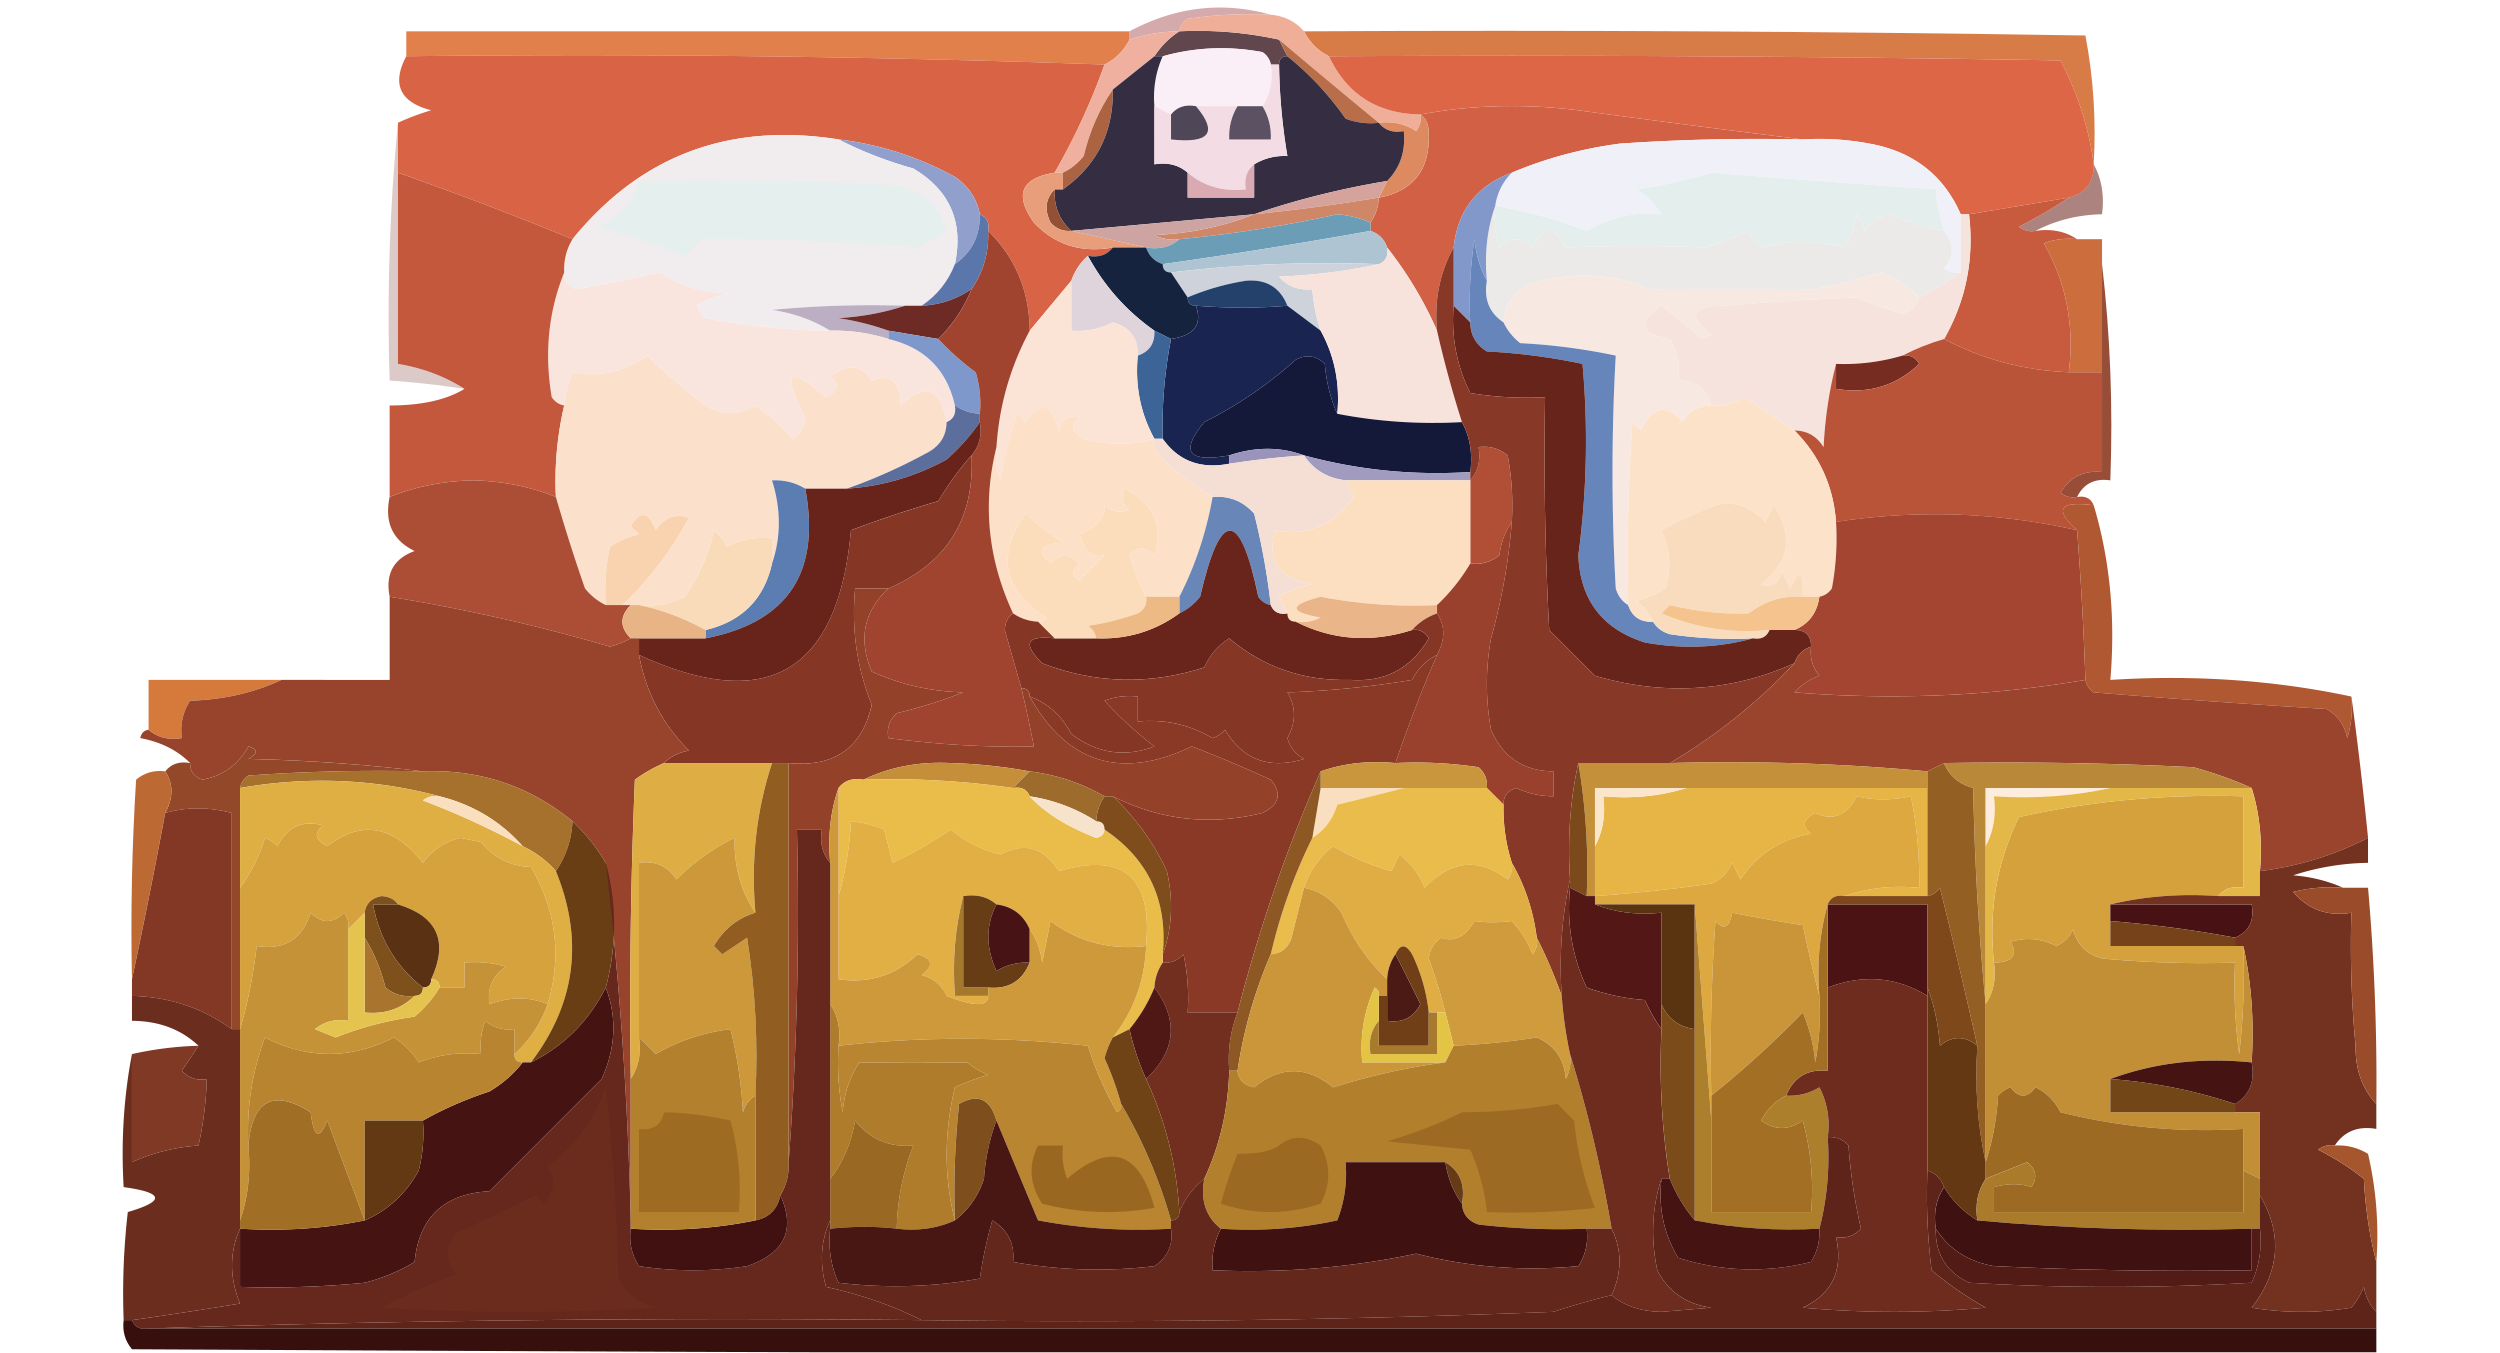 <svg xmlns="http://www.w3.org/2000/svg" width="438" height="237" fill="none"><g fill-rule="evenodd" clip-path="url(#a)" clip-rule="evenodd"><path fill="#D2A4A6" d="M222.641 2.578a73.4 73.4 0 0 0-14.564.728q-1.213.837-1.456 2.185-4.51.038-8.738 1.457V5.491q12.036-6.452 24.758-2.913" opacity=".937"/><path fill="#61474D" d="M206.619 5.487a66.7 66.7 0 0 1 17.476 1.457l1.457 2.914q-1.458 0-1.457 1.457h-1.456q-.243-1.35-1.456-2.186-8.929-1.665-17.477.729h-1.456q1.76-2.684 4.369-4.37"/><path fill="#D77C47" d="M228.465 5.49q68.452-.364 136.897.728 2.121 11.082 1.456 22.58-1.225-9.397-5.825-18.21-64.075-1.091-128.159-.728-2.912-1.457-4.369-4.37"/><path fill="#E1804A" d="M197.882 5.488v1.457q-1.457 2.914-4.369 4.37A2569 2569 0 0 0 71.18 9.86v-4.37z"/><path fill="#EFAE97" d="M222.641 2.574q3.61.35 5.825 2.914 1.458 2.913 4.369 4.37 4.703 10.016 16.02 10.197.286 1.615-.728 2.914-2.962-1.923-6.553-1.457-8.721-7.17-17.477-14.568a66.7 66.7 0 0 0-17.476-1.456q.243-1.35 1.456-2.186a73.4 73.4 0 0 1 14.564-.728"/><path fill="#D86345" d="M71.179 9.856q61.542-.723 122.333 1.457a116 116 0 0 1-8.738 18.938q-8.844 1.435-3.641 8.741 5.563 5.869 13.836 4.37-1.55 1.976-4.369 1.457-1.969 1.727-2.913 4.37l-7.282 8.741q-.094-10.366-7.281-17.481.375-2.167-1.457-2.914-.784-4.087-4.369-6.555-9.637-5.278-20.389-6.556-28.735-4.515-46.603 17.482A637 637 0 0 0 69.723 30.25v-8.74a41 41 0 0 1 5.825-2.186q-8.245-2.143-4.369-9.469"/><path fill="#FAEEF7" d="M222.642 11.318q.621 4.184-1.456 7.284h-11.651q-2.82-.519-4.369 1.457l-2.913-1.457q-.382-4.635 1.457-8.74 8.547-2.395 17.476-.73 1.214.837 1.456 2.186"/><path fill="#DD6647" d="M232.836 9.86q64.084-.364 128.159.729 4.6 8.813 5.825 18.21.07 4.63-4.369 5.827l-17.476 2.914h-1.456q-4.535-10.324-16.02-12.383a47.2 47.2 0 0 0-11.651-.729 3520 3520 0 0 1-39.322-5.098q-14.229-1.792-27.67.728-11.318-.182-16.02-10.197"/><path fill="#F0B09F" d="M206.619 5.488q-2.609 1.688-4.369 4.37l-7.282 5.828q-3.559 5.153-5.097 11.654-1.548 1.924-3.641 2.914h-1.457a116 116 0 0 0 8.739-18.939q2.911-1.456 4.369-4.37a28 28 0 0 1 8.738-1.457"/><path fill="#B86E49" d="M224.098 6.945a1694 1694 0 0 0 17.476 14.568q-3 .343-5.826-.728-4.372-6.249-10.194-10.926z"/><path fill="#D16045" d="M248.855 20.063q13.441-2.52 27.671-.729 19.969 2.702 39.321 5.1-16.036-.364-32.039.728-10.07 1.34-18.933 5.098-9.149 3.333-10.194 13.111-3.66 6.572-2.913 14.568a67.2 67.2 0 0 0-8.738-14.568q-.727-2.185-2.913-2.913V39q1.333-1.947 1.457-4.37 9.269-1.765 8.738-11.655-.094-2.003-1.457-2.913"/><path fill="#AC6342" d="M194.969 15.688q.174 11.19-8.739 17.481v-2.914q2.094-.99 3.641-2.913 1.54-6.503 5.098-11.654"/><path fill="#919FCC" d="M146.91 24.426q10.753 1.278 20.389 6.555 3.585 2.467 4.369 6.556.099 5.631-4.369 8.74 2.337-11.019-7.282-16.752-7.029-1.968-13.107-5.1"/><path fill="#DD8A60" d="M248.856 20.059q1.363.91 1.456 2.913.531 9.89-8.738 11.654l1.457-2.913q3.438-3.5 2.912-8.74-2.82.518-4.369-1.458 3.591-.465 6.554 1.457 1.014-1.299.728-2.913"/><path fill="#352E43" d="M202.25 9.86h1.457q-1.838 4.105-1.457 8.74v10.198q3.493-.585 5.826 1.456v4.37h11.651v-5.826q2.638-1.604 5.825-1.457a105 105 0 0 1-1.456-16.025q0-1.457 1.456-1.457 5.821 4.677 10.195 10.926 2.825 1.071 5.825.729 1.548 1.975 4.369 1.457.526 5.24-2.913 8.74-12.132 2.003-23.301 5.827l-32.04 2.914q-3.15-2.883-2.913-7.284h1.457q8.912-6.29 8.738-17.481z"/><path fill="#F4DCE4" d="M222.639 11.316h1.456a105 105 0 0 0 1.457 16.025q-3.188-.148-5.826 1.457-1.974 1.55-1.456 4.37-5.922.69-10.195-2.913-2.332-2.043-5.825-1.457V18.6q1.456.73 2.913 1.457v4.37q10.199 1.116 4.369-5.827h7.282q-1.603 2.64-1.457 5.827h7.282q.147-3.187-1.456-5.827 2.077-3.099 1.456-7.284"/><path fill="#5B5162" d="M216.816 18.602h4.369q1.603 2.64 1.457 5.827h-7.282q-.147-3.188 1.456-5.827"/><path fill="#4F4657" d="M209.533 18.604q5.83 6.942-4.369 5.827v-4.37q1.55-1.976 4.369-1.457"/><path fill="#D9AAB1" d="M219.729 28.797v5.827h-11.651v-4.37q4.272 3.601 10.195 2.913-.52-2.82 1.456-4.37"/><path fill="#D5A39B" d="m243.028 31.71-1.456 2.914a343 343 0 0 1-21.845 2.914q11.169-3.825 23.301-5.827"/><path fill="#935035" d="M184.777 33.168q-.236 4.401 2.913 7.284-2.175.188-3.641-1.457-1.67-3.42.728-5.827"/><path fill="#F0F1F8" d="M315.846 24.427a47.2 47.2 0 0 1 11.651.728q11.485 2.059 16.02 12.383v10.197q-1.616.286-2.913-.728 2.682-3.256 0-6.556a30 30 0 0 1-1.456-7.284 3034 3034 0 0 1-39.322-2.913q-7.058 2.128-13.107 2.913a13.7 13.7 0 0 1 4.369 4.37q-6.639-.79-13.107 2.914a80.8 80.8 0 0 0-16.02-4.37q.51-3.413 2.913-5.827 8.861-3.758 18.932-5.099a353 353 0 0 1 32.04-.728"/><path fill="#E89D7B" d="M184.775 30.254h1.457v2.913h-1.457q-2.399 2.406-.728 5.828 1.466 1.644 3.641 1.456l13.107 2.914h-5.825q-8.274 1.498-13.835-4.37-5.204-7.305 3.64-8.741"/><path fill="#6C251C" d="M366.818 28.797q2.1 3.855 1.456 8.74-6.397.144-11.65 2.914-1.615.286-2.913-.728a89 89 0 0 0 8.738-5.099q4.439-1.197 4.369-5.827" opacity=".565"/><path fill="#CF8767" d="M241.571 34.625q-.124 2.424-1.456 4.37-2.713-1.187-5.825-1.456a228 228 0 0 1-27.671 4.37 7.2 7.2 0 0 1-4.369-.728q9.322-.414 17.476-3.642a343 343 0 0 0 21.845-2.914"/><path fill="#E4EEED" d="M340.604 40.451a42.7 42.7 0 0 1-9.467-2.913q-2.896.557-4.369 2.913l-1.456-2.913a14.9 14.9 0 0 1-2.185 5.827q-7.026-1.96-14.563 0a6.5 6.5 0 0 1-2.185-2.914l-7.281 2.914a299 299 0 0 0-24.758 0q-2.913-5.827-5.826 0-2.913-2.913-5.825 0a18.8 18.8 0 0 1-.728-7.284 80.8 80.8 0 0 1 16.02 4.37q6.468-3.704 13.107-2.913a13.7 13.7 0 0 0-4.369-4.37q6.048-.786 13.107-2.914a3034 3034 0 0 0 39.321 2.913q.281 3.75 1.457 7.284"/><path fill="#CDA4A1" d="M219.727 37.54q-8.154 3.227-17.476 3.641a7.18 7.18 0 0 0 4.369.728q-2.333 2.043-5.825 1.457l-13.107-2.913z"/><path fill="#ECEAE9" d="M261.963 36.082a18.8 18.8 0 0 0 .729 7.284q2.912-2.913 5.825 0 2.912-5.827 5.825 0a299 299 0 0 1 24.758 0l7.282-2.914a6.5 6.5 0 0 0 2.185 2.914q7.537-1.96 14.563 0a14.95 14.95 0 0 0 2.185-5.827l1.456 2.913q1.473-2.356 4.369-2.913a42.7 42.7 0 0 0 9.466 2.913q2.683 3.3 0 6.556 1.298 1.015 2.913.728a43.3 43.3 0 0 1-7.282 4.37q-2.728-2.792-6.553-4.37a144 144 0 0 1-11.651 2.914 3351 3351 0 0 0-29.127 0q-10.234-4.32-21.117-.728-4.099 2.006-4.369 6.555-3.743-2.48-2.913-7.284-.678-7.02 1.456-13.111"/><path fill="#6C9DB7" d="M240.118 38.996v1.457a995 995 0 0 1-36.408 5.827q-2.186-.729-2.913-2.914 3.493.586 5.825-1.457a228 228 0 0 0 27.671-4.37q3.113.27 5.825 1.457"/><path fill="#8398CA" d="M264.874 30.254q-2.403 2.415-2.913 5.827-2.133 6.09-1.456 13.111-1.752-3.172-2.184-7.284a73.5 73.5 0 0 0-.729 14.568l-2.912-2.913V43.365q1.046-9.78 10.194-13.111"/><path fill="#F1ECED" d="M146.912 24.422q6.076 3.131 13.107 5.098 9.618 5.734 7.282 16.753-1.748 4.53-5.826 7.284h-2.912q-11.674-.361-23.302.729 5.69.853 10.194 3.642a121.3 121.3 0 0 1-21.845-2.185 5.3 5.3 0 0 1-1.456-2.186 14.9 14.9 0 0 1 5.825-2.185q-6.961-.001-12.379-3.642a286 286 0 0 1-14.563 2.914q-2.25-.735-2.185-2.914-.147-3.187 1.457-5.827 17.866-21.998 46.603-17.481"/><path fill="#E5EFED" d="M111.958 31.712q22.584-.364 45.146.728 6.713 1.524 8.739 8.013a39 39 0 0 1-5.098 2.913q-19.378-1.622-37.865-1.456l-2.913 2.913a163 163 0 0 0-15.291-5.099q5.583-2.304 7.282-8.012"/><path fill="#AEC4D2" d="M240.116 40.453q2.185.729 2.912 2.914.376 2.167-1.456 2.913-18.605-.713-36.409 1.457-1.456 0-1.456-1.457a995 995 0 0 0 36.409-5.827"/><path fill="#CED3DB" d="M241.573 46.286q-8.328 1.8-17.476 2.185 2.322 2.596 5.825 2.185a30.2 30.2 0 0 0 1.456 7.284l-5.825-4.37q-1.947-4.84-7.282-4.37a43.5 43.5 0 0 0-10.194 2.913l-2.913-4.37q17.803-2.17 36.409-1.457"/><path fill="#5B76AB" d="M171.667 37.54q1.832.745 1.456 2.913.231 5.634-2.912 10.197-3.926 2.687-8.738 2.914 4.078-2.754 5.825-7.284 4.468-3.11 4.369-8.74"/><path fill="#F7E8E2" d="M336.236 52.105q-.68 2.138-2.913 2.913a97 97 0 0 1-8.01-2.913q-11.541.492-23.302 1.457-8.493.082-2.184 5.098-.728.364-1.457.729l-7.281-5.828q-6.393 4.495 1.456 5.828 2.079 3.376 1.456 7.284 4.629-.07 5.826 4.37-3.315.023-5.097 2.914-4.095-4.974-7.282 1.456l-1.457-1.456a353 353 0 0 0-.728 32.049q-1.576-.912-2.184-2.914a367 367 0 0 1 0-40.79 107 107 0 0 0-16.748-2.185q-1.924-1.547-2.913-3.642.271-4.55 4.369-6.555 10.883-3.592 21.117.728a3343 3343 0 0 1 29.127 0q5.957-1.23 11.651-2.914 3.825 1.578 6.554 4.37"/><path fill="#CC6D3D" d="M363.907 41.911h4.369V65.22h-5.825q1.525-12.231-4.369-22.58a12.3 12.3 0 0 1 5.825-.729"/><path fill="#732F22" d="M69.724 21.516v42.247q6.43 1.049 11.65 4.37a152 152 0 0 0-13.107-1.457q-.715-22.975 1.457-45.16" opacity=".251"/><path fill="#24416C" d="M225.554 53.56q-7.525.669-16.02 0-1.456 0-1.456-1.457a43.5 43.5 0 0 1 10.195-2.913q5.333-.468 7.281 4.37"/><path fill="#BCAEC3" d="M158.559 53.563q-5.392 1.785-11.65 2.185a46.5 46.5 0 0 1 8.738 2.186v1.456a31.2 31.2 0 0 0-10.195-1.456q-4.505-2.79-10.194-3.642 11.628-1.09 23.301-.729"/><path fill="#16233E" d="M194.971 43.367h5.825q.728 2.185 2.913 2.914 0 1.457 1.456 1.457l2.913 4.37q0 1.458 1.456 1.457 1.73 4.93-4.369 5.827-1.456-.728-2.913-1.457-7.385-5.2-11.65-13.111 2.82.519 4.369-1.457"/><path fill="#C85B3E" d="M362.451 34.625a89 89 0 0 1-8.738 5.099q1.298 1.014 2.912.728 4.183-.622 7.282 1.457a12.3 12.3 0 0 0-5.825.728q5.893 10.35 4.369 22.58-11.842-.514-21.846-5.827 5.752-10.07 4.37-21.851z"/><path fill="#6E2B25" d="M170.212 50.648q-1.999 4.926-5.826 8.741l-8.738-1.457a46.4 46.4 0 0 0-8.738-2.185q6.258-.4 11.651-2.185h2.913q4.812-.226 8.738-2.914"/><path fill="#E0D4DC" d="M190.6 44.824q4.266 7.91 11.651 13.111.159 3.338-2.913 4.37.11-4.566-4.369-5.827a13.26 13.26 0 0 1-7.281 1.457v-8.74q.944-2.645 2.912-4.37"/><path fill="#1A2451" d="M209.533 53.563q8.494.668 16.019 0l5.826 4.37q3.666 6.668 2.913 14.568-1.768-3.915-2.185-8.741-2.292-2.223-5.097-.728a73 73 0 0 1-16.02 10.926q-6.447 7.79 4.369 5.827v1.457q-7.52 1.468-11.651-4.37a80 80 0 0 1 1.457-17.482q6.099-.897 4.369-5.828"/><path fill="#F7E3DC" d="M243.03 43.367a67.2 67.2 0 0 1 8.738 14.568 195 195 0 0 0 4.369 16.025q-11.13.609-21.845-1.457.754-7.899-2.913-14.568a30.2 30.2 0 0 1-1.456-7.284q-3.502.411-5.825-2.185 9.148-.385 17.476-2.185 1.831-.748 1.456-2.914"/><path fill="#F6E3DD" d="M343.517 37.54h1.456q1.383 11.78-4.369 21.85-3.945 1.147-7.282 2.914a36.3 36.3 0 0 1-11.651 1.457q-1.792 6.865-2.184 14.568-1.784-2.89-5.097-2.913-4.307-2.891-8.738-5.828-2.701 1.63-5.826 1.457-1.196-4.44-5.825-4.37.623-3.907-1.457-7.284-7.848-1.334-1.456-5.827l7.282 5.827 1.456-.728q-6.31-5.017 2.185-5.1a593 593 0 0 1 23.301-1.456 97 97 0 0 0 8.01 2.913q2.233-.776 2.913-2.913a43.3 43.3 0 0 0 7.282-4.37z"/><path fill="#FAE5DE" d="M98.852 47.734q-.065 2.18 2.185 2.914a286 286 0 0 0 14.563-2.914q5.418 3.64 12.379 3.642a14.9 14.9 0 0 0-5.825 2.186q.457 1.28 1.456 2.185a121.3 121.3 0 0 0 21.846 2.185q5.249-.114 10.194 1.457 9.546 2.264 11.651 11.654.375 2.166-1.457 2.914-1.554-9.082-8.009-2.914-.108-6.372-5.098-4.37-2.552-4.146-7.281-.729 2.52 1.997-.729 3.642-9.914-8.544-3.641 3.642-.284 2.314-2.184 3.642a37.2 37.2 0 0 0-6.554-5.827q-4.403 2.636-8.738 0a113 113 0 0 1-10.194-8.74q-6.258 4.304-13.107 2.913-1.286 3.304-1.457 5.827-1.349-.243-2.184-1.457Q94.7 58.06 98.852 47.734"/><path fill="#3D6496" d="m202.252 57.934 2.913 1.456a80.2 80.2 0 0 0-1.457 17.482h-1.456q-3.666-6.669-2.913-14.568 3.072-1.035 2.913-4.37"/><path fill="#772C21" d="M333.323 62.298q1.913-.286 2.912 1.457-6.042 5.775-14.563 4.37v-4.37a36.3 36.3 0 0 0 11.651-1.457"/><path fill="#7F98CC" d="M155.648 59.39v-1.456l8.739 1.456a47.4 47.4 0 0 0 6.553 5.828q1.079 3.57.728 7.283-2.422-.124-4.369-1.456-2.105-9.39-11.651-11.655"/><path fill="#14193A" d="M234.291 72.5q10.716 2.065 21.845 1.456 2.1 3.858 1.457 8.741-14.893.952-29.127-2.913-6.213-2.298-13.107 0-10.816 1.964-4.37-5.828a72.9 72.9 0 0 0 16.02-10.925q2.805-1.495 5.098.728.417 4.825 2.184 8.74"/><path fill="#C4583D" d="M69.722 30.254a637 637 0 0 1 30.583 11.654q-1.603 2.64-1.456 5.827-4.152 10.326-2.184 21.852.835 1.215 2.184 1.457a57.9 57.9 0 0 0-1.456 16.025q-6.704-2.716-14.564-2.914-7.86.198-14.563 2.914V71.044q8.402-.025 13.107-2.914-5.222-3.32-11.651-4.37z"/><path fill="#FBE3D6" d="M187.69 49.191v8.741a13.26 13.26 0 0 0 7.282-1.457q4.479 1.26 4.369 5.828-.753 7.898 2.913 14.567-5.677 1.739-12.379 0-3.25-1.645-.728-3.642-2.718-.996-3.641 2.186-1.9-7.13-5.826-1.457l-1.456-1.457a63.3 63.3 0 0 0-2.913 11.654 12.3 12.3 0 0 1-.728-5.827q.704-10.85 5.826-20.395z"/><path fill="#BA5439" d="M340.605 59.39q10.003 5.313 21.845 5.828h5.826v17.481q-4.842-.492-7.282 3.642 1.298 1.015 2.913.729 2.166-.374 2.912 1.456-9.044-1.188-2.912 4.37-20.981-4.728-42.235-1.456-.695-9.4-7.281-16.025 3.314.024 5.097 2.914.392-7.703 2.184-14.568v4.37q8.522 1.405 14.564-4.37-.999-1.744-2.913-1.457 3.337-1.768 7.282-2.913"/><path fill="#FBE1CC" d="M165.84 73.959q-.023 3.315-2.913 5.099-7.243 3.998-14.563 6.555h-7.282q-2.639-1.603-5.825-1.457 2.382 7.617 0 14.568v-4.37q-4.298-.523-8.01 1.457a6.5 6.5 0 0 0-2.185-2.914q-1.344 6.416-5.097 11.655-3.712 1.979-8.01 1.456h-2.913a60.1 60.1 0 0 0 11.651-15.296q-3.57-1.18-5.825 2.185-1.8-4.911-4.369-.728l1.456 1.457a16.5 16.5 0 0 0-5.097 2.185 36.3 36.3 0 0 0-.728 10.197q-2.094-.99-3.641-2.913a306 306 0 0 1-5.098-16.025 57.9 57.9 0 0 1 1.457-16.025q.171-2.523 1.456-5.827 6.849 1.393 13.107-2.913a113 113 0 0 0 10.195 8.74q4.334 2.636 8.738 0a37.2 37.2 0 0 1 6.553 5.828q1.9-1.329 2.185-3.642-6.273-12.187 3.641-3.642 3.248-1.645.728-3.642 4.73-3.418 7.282.728 4.99-2.001 5.097 4.37 6.455-6.167 8.01 2.914"/><path fill="#9A93BB" d="M228.467 79.785q-6.594.445-13.108 1.457v-1.457q6.895-2.297 13.108 0"/><path fill="#5C6E9B" d="M167.3 71.043q1.946 1.333 4.369 1.457v1.457q-2.395 3.502-5.826 6.555-8.231 4.492-17.476 5.099 7.321-2.557 14.564-6.556 2.888-1.783 2.912-5.099 1.832-.746 1.457-2.913"/><path fill="#A19BBF" d="M228.465 79.785q14.234 3.866 29.127 2.914v1.457h-21.845q-4.75-.548-7.282-4.37"/><path fill="#91412B" d="M368.274 46.281q2.169 18.54 1.456 37.877-4.106-.592-5.825 2.913-1.615.286-2.913-.728 2.441-4.134 7.282-3.642v-36.42" opacity=".937"/><path fill="#FCE0C7" d="M202.249 76.869q-.286 1.615.728 2.913 4.525 4.233 9.466 7.284-1.665 9.364-5.825 17.482h-5.826q-1.76-3.272-2.913-7.284 1.946-2.382 4.37 0 2.385-7.614-5.098-11.654-1.348 2.073.728 3.641-2.291 1.076-4.369-.728.206 3.216-4.369 5.099 1.331 4.496 4.369 3.642l-4.369 4.37q-2.197-.956 0-2.913-2.513-2.691-5.097 0-3.887-3.316 2.185-3.642a52.6 52.6 0 0 1-6.554-5.1q-7.731 10.954 3.641 18.211-.499.871-1.456.728-2.423-.124-4.369-1.457-6.63-14.25-2.913-29.135-.343 3 .728 5.827a63.3 63.3 0 0 1 2.913-11.655l1.456 1.457q3.926-5.673 5.826 1.457.924-3.182 3.64-2.185-2.52 1.997.729 3.642 6.702 1.737 12.379 0"/><path fill="#B14E36" d="M264.876 91.436q-1.726 2.422-2.185 5.827-2.209 1.829-5.097 1.456V84.153q2.04-2.333 1.456-5.828 2.888-.371 5.097 1.457 1.086 5.782.729 11.655"/><path fill="#5C7DB2" d="M141.086 85.614q4.115 22.05-17.477 26.222v-1.457q9.546-2.264 11.651-11.654 2.382-6.952 0-14.568 3.187-.148 5.826 1.457"/><path fill="#6886B8" d="M212.446 87.074q4.352-.376 7.282 2.913a123 123 0 0 1 2.913 16.025q-1.348-.243-2.185-1.457-4.843-23.172-10.194 0-1.548 1.925-3.641 2.914v-2.914q4.161-8.118 5.825-17.481"/><path fill="#F9DBB9" d="M135.259 98.726q-2.106 9.39-11.651 11.654-5.594-3.1-11.651-4.37 4.297.523 8.01-1.457 3.753-5.238 5.097-11.655a6.5 6.5 0 0 1 2.185 2.914q3.713-1.98 8.01-1.457z"/><path fill="#FCDFC1" d="M235.746 84.156h21.845v14.568a33.2 33.2 0 0 1-5.825 7.284 86.6 86.6 0 0 1-20.389-1.457q-8.417 2.195 0 3.642a7.2 7.2 0 0 1-4.369.729q-1.458 0-1.457-1.457a63 63 0 0 0-1.456-2.914 14.95 14.95 0 0 1 5.825-2.185q-8.653-1.328-6.553-9.469 8.393 1.668 13.835-5.827a65 65 0 0 1-1.456-2.914"/><path fill="#6585BB" d="M260.502 49.194q-.83 4.803 2.913 7.284.99 2.094 2.913 3.642a107 107 0 0 1 16.748 2.185 367 367 0 0 0 0 40.79q.607 2.001 2.184 2.914 1.033 3.072 4.369 2.914.913 1.577 2.913 2.185 7.246 1.088 14.564.728-9.058 2.507-18.933.728-11.204-3.557-11.651-15.296a150 150 0 0 0 .728-33.506 107 107 0 0 0-16.748-2.185q-2.888-1.784-2.912-5.099-.36-7.32.728-14.568.432 4.111 2.184 7.284"/><path fill="#F9D3AF" d="M109.044 106.01h-2.913a36.3 36.3 0 0 1 .728-10.198 16.5 16.5 0 0 1 5.098-2.185L110.5 92.17q2.57-4.183 4.369.728 2.255-3.364 5.826-2.185a60.2 60.2 0 0 1-11.651 15.297"/><path fill="#69251B" d="M222.641 106.007q.746 1.832 2.912 1.457 0 1.457 1.457 1.457 9.647 4.867 20.389 1.457 1.914-.287 2.912 1.457-4.602 7.947-13.835 7.284-12.18.29-21.117-7.284-2.938 1.85-4.369 5.098-14.416 4.644-28.399-.728-5.257-5.19 2.184-4.37h7.282q8.071.327 14.564-4.371 2.094-.99 3.641-2.913 5.35-23.172 10.194 0 .837 1.215 2.185 1.456"/><path fill="#FDE2CA" d="M314.389 75.417q6.587 6.626 7.282 16.025.358 5.872-.728 11.654-.837 1.215-2.184 1.457h-2.913q.19-6.77-2.185-1.457l-1.456-2.914q-.923 3.183-3.641 2.186 7.485-5.883 2.185-13.84l-1.457 2.914q-4.004-4.183-8.738-2.914-4.463 1.64-9.466 4.37 2.281 4.957.728 10.198a16.5 16.5 0 0 1-5.097 2.185q1.924 1.549 2.913 3.642-3.336.16-4.37-2.913-.363-16.041.729-32.05l1.456 1.457q3.188-6.43 7.282-1.457 1.783-2.89 5.097-2.913 3.125.173 5.825-1.457 4.433 2.937 8.738 5.827"/><path fill="#A04430" d="M173.124 40.453q7.189 7.114 7.282 17.482-5.121 9.545-5.825 20.395-3.718 14.886 2.912 29.135-1.362.912-1.456 2.914 1.47 5.137 2.913 10.198 1.23 5.265 2.184 10.197-12.012.291-25.486-1.457-.479-2.567 1.457-4.37a86.4 86.4 0 0 0 11.65-3.642q-8.454-.229-16.019-3.642-3.594-8.498 2.912-14.568 15.37-6.627 14.564-23.308 2.04-2.334 1.456-5.828v-1.457a18.9 18.9 0 0 0-.728-7.283 47.5 47.5 0 0 1-6.554-5.828q3.827-3.815 5.826-8.74 3.143-4.563 2.912-10.198"/><path fill="#FCDDBB" d="M200.797 104.552q.287 1.914-1.457 2.913a47 47 0 0 1-8.738 2.185q1.215.837 1.457 2.186h-7.282l-2.913-2.914q.958.143 1.457-.728-11.373-7.258-3.641-18.21a52.6 52.6 0 0 0 6.553 5.098q-6.07.327-2.184 3.642 2.584-2.69 5.097 0-2.198 1.958 0 2.914l4.369-4.37q-3.039.855-4.369-3.642 4.575-1.883 4.369-5.1 2.077 1.805 4.369.73-2.077-1.57-.728-3.643 7.482 4.042 5.097 11.655-2.422-2.382-4.369 0 1.153 4.012 2.913 7.284"/><path fill="#F9DCBD" d="M315.846 104.551q-5.27-.37-9.467 2.913-6.708.248-13.835-1.457l-1.456 1.457q8.991 3.892 18.932 2.914-.746 1.832-2.912 1.457a73.5 73.5 0 0 1-14.564-.729q-2-.607-2.913-2.185-.988-2.094-2.912-3.642a16.5 16.5 0 0 0 5.097-2.185q1.552-5.242-.728-10.198 5.003-2.73 9.466-4.37 4.734-1.27 8.738 2.914l1.457-2.914q5.299 7.957-2.185 13.84 2.718.996 3.641-2.186l1.456 2.914q2.374-5.314 2.185 1.457"/><path fill="#AC4D35" d="M97.395 87.07a306 306 0 0 0 5.097 16.025q1.547 1.924 3.641 2.913h4.369q-2.912 2.913 0 5.827a16.2 16.2 0 0 1-3.641 1.457 317 317 0 0 0-38.593-8.741q-1.17-5.983 4.37-8.012-5.778-2.811-4.37-9.47 6.704-2.714 14.564-2.913 7.86.198 14.563 2.914"/><path fill="#F5DED3" d="M202.25 76.871h1.457q4.131 5.84 11.651 4.37 6.513-1.012 13.107-1.456 2.532 3.825 7.281 4.37a64 64 0 0 0 1.457 2.914q-5.442 7.494-13.836 5.827-2.099 8.141 6.554 9.469a14.9 14.9 0 0 0-5.825 2.185 65 65 0 0 1 1.456 2.914q-2.167.375-2.913-1.457a123 123 0 0 0-2.912-16.025q-2.931-3.289-7.282-2.913-4.941-3.052-9.466-7.284-1.014-1.299-.729-2.914"/><path fill="#A34530" d="M363.907 92.892a596 596 0 0 1 1.456 26.223q-25.218 4.293-50.972 2.185a10.6 10.6 0 0 1 4.369-2.914q-1.828-2.21-1.457-5.099 0-2.913-2.912-2.913 3.777-1.61 4.369-5.827 1.347-.243 2.184-1.457a47.3 47.3 0 0 0 .728-11.654q21.254-3.272 42.235 1.456"/><path fill="#68241A" d="M171.667 73.957q.585 3.494-1.456 5.827-3.211 3.608-5.825 8.012a207 207 0 0 0-15.292 5.1q-3.399 37.325-37.137 21.851v-2.913h11.651q21.591-4.172 17.476-26.223h7.282q9.244-.606 17.476-5.098 3.43-3.052 5.825-6.556"/><path fill="#EDBA85" d="M200.796 104.551h5.825v2.913q-6.492 4.698-14.563 4.371-.243-1.349-1.456-2.185a47.3 47.3 0 0 0 8.738-2.186q1.743-.998 1.456-2.913"/><path fill="#E8B485" d="M110.503 106.008h1.457q6.056 1.272 11.65 4.37v1.457h-13.107q-2.913-2.913 0-5.827"/><path fill="#99412C" d="M264.873 91.441q-.832 10.352-3.641 20.395a44.4 44.4 0 0 0 0 16.025q3.081 7.188 10.923 7.284v4.37a16.3 16.3 0 0 1-6.554-1.456q-2.25.734-2.184 2.913l-2.913-2.913q.187-2.177-1.456-3.642a73.5 73.5 0 0 0-14.564-.729 242 242 0 0 1 7.282-18.938q2.172-4.008 0-7.284v-1.457a33.2 33.2 0 0 0 5.826-7.284q2.888.372 5.097-1.456.459-3.404 2.184-5.828"/><path fill="#F4C38E" d="M315.848 104.553h2.913q-.593 4.218-4.37 5.827h-4.369q-9.94.977-18.932-2.913l1.456-1.457q7.126 1.704 13.836 1.457 4.196-3.284 9.466-2.914"/><path fill="#EAB689" d="M251.766 106.008v1.456q-2.643.945-4.369 2.914-10.742 3.41-20.389-1.457a7.2 7.2 0 0 0 4.369-.728q-8.417-1.448 0-3.642a86.8 86.8 0 0 0 20.389 1.457"/><path fill="#67241A" d="m254.678 53.563 2.913 2.913q.023 3.315 2.913 5.099a107 107 0 0 1 16.748 2.185 150.2 150.2 0 0 1-.729 33.506q.448 11.739 11.651 15.297 9.875 1.778 18.933-.729 2.166.375 2.913-1.457h4.369q2.912 0 2.912 2.914-2.184.728-2.912 2.913-16.8 7.507-34.953 2.186l-8.01-8.013q-1.092-20.382-.728-40.79a59.6 59.6 0 0 1-13.107-.728q-3.577-7.179-2.913-15.296"/><path fill="#B05832" d="M366.82 88.53q4.284 14.394 2.913 30.592 21.971-1.398 42.234 2.914a18.8 18.8 0 0 1-.729 7.284q-.694-3.411-3.64-5.099a2161 2161 0 0 1-40.778-2.913q-1.215-.837-1.457-2.186a593 593 0 0 0-1.456-26.222q-6.131-5.56 2.913-4.37"/><path fill="#853625" d="M170.211 79.785q.806 16.681-14.563 23.309h-5.826q-1.022 10.64 2.913 20.395-2.57 11.357-14.564 10.197h-21.845q1.666-1.678 4.369-2.185-6.918-6.917-8.738-16.753 33.738 15.474 37.137-21.852 7.5-2.832 15.292-5.099 2.614-4.404 5.825-8.012"/><path fill="#863625" d="M177.495 107.465q1.947 1.332 4.369 1.457l2.913 2.913q-7.443-.819-2.184 4.371 13.983 5.371 28.398.728 1.431-3.249 4.37-5.099 8.936 7.574 21.117 7.284 9.233.665 13.835-7.284-.999-1.743-2.913-1.457 1.726-1.969 4.369-2.913 2.172 3.276 0 7.284-2.865 1.409-4.369 4.37a167 167 0 0 1-21.845 2.185q2.289 3.838 0 8.013.694 2.507 2.913 3.642-9.114 2.82-13.836-5.099a5.3 5.3 0 0 1-2.184 1.457q-6.065-3.563-13.107-2.914v-4.37q-3-.343-5.826.728a67 67 0 0 0 8.738 8.012q-7.79 2.953-14.563-2.185-2.514-4.807-7.282-6.555 0-1.458-1.456-1.457-1.442-5.06-2.913-10.198.094-2.002 1.456-2.913"/><path fill="#D57A3B" d="M49.333 119.117q-7.358 3.406-16.02 3.642-1.923 2.964-1.456 6.556-3.494.585-5.826-1.457v-8.741z"/><path fill="#8A3927" d="M251.767 114.75a242 242 0 0 0-7.281 18.938q-7.02-.677-13.107 1.457-8.965 20.341-14.564 42.247h-8.738a36.4 36.4 0 0 0-.728-10.198q-1.466 1.645-3.641 1.457v-1.457q2.493-6.86.728-14.567a42 42 0 0 0-9.466-13.112q12.532 6.305 26.214 2.914 4.46-2.193 1.456-5.827a241 241 0 0 0-13.835-5.827q-18.52 8.867-28.399-8.741 4.767 1.748 7.282 6.556 6.774 5.136 14.564 2.185a67 67 0 0 1-8.739-8.013 12.3 12.3 0 0 1 5.826-.728v4.37q7.042-.648 13.107 2.914a5.3 5.3 0 0 0 2.184-1.457q4.722 7.92 13.836 5.099-2.22-1.135-2.913-3.642 2.289-4.175 0-8.012 10.995-.374 21.845-2.186 1.504-2.96 4.369-4.37"/><path fill="#883826" d="M254.679 43.367v10.198q-.663 8.118 2.913 15.296 6.514 1.088 13.107.728-.363 20.408.728 40.791l8.01 8.012q18.154 5.32 34.953-2.185a98.4 98.4 0 0 1-21.845 17.481h-16.02q-2.154 9.769-1.457 20.395-2.154 9.768-1.456 20.395a88 88 0 0 0-4.369-10.197q-.935-7.179-4.369-13.111a31.2 31.2 0 0 1-1.456-10.198q-.066-2.179 2.184-2.913a16.3 16.3 0 0 0 6.554 1.456v-4.37q-7.844-.097-10.923-7.284a44.4 44.4 0 0 1 0-16.025 107.5 107.5 0 0 0 3.641-20.395q.358-5.872-.728-11.654-2.21-1.83-5.098-1.457.585 3.495-1.456 5.827v-1.456q.644-4.884-1.456-8.741a195 195 0 0 1-4.369-16.025q-.746-7.997 2.912-14.568"/><path fill="#9A432D" d="M317.305 113.293q-.372 2.89 1.456 5.099a10.6 10.6 0 0 0-4.369 2.913q25.754 2.11 50.972-2.185.243 1.348 1.457 2.185 20.374 1.65 40.778 2.914 2.946 1.688 3.64 5.099 1.08-3.571.729-7.284a700 700 0 0 1 2.912 24.765q-8.79 4.524-18.932 5.827.683-7.74-1.457-14.568-4.724-2.117-10.194-3.642-21.832-1.091-43.691-.728l-2.912 1.457a377 377 0 0 0-45.147-1.457 98.4 98.4 0 0 0 21.845-17.481q.728-2.186 2.913-2.914"/><path fill="#94412A" d="M155.648 103.094q-6.506 6.07-2.913 14.568 7.566 3.413 16.02 3.642a86.4 86.4 0 0 1-11.651 3.642q-1.935 1.802-1.456 4.37 13.474 1.748 25.486 1.457a272 272 0 0 0-2.184-10.198q1.456 0 1.456 1.457 9.879 17.608 28.399 8.741a241 241 0 0 1 13.835 5.827q3.005 3.635-1.456 5.827-13.682 3.39-26.214-2.913h-1.457q-6.084-3.486-13.107-4.371a90 90 0 0 0-13.835-1.457q-8.313-.428-15.292 2.914-2.82-.518-4.369 1.457-2.133 6.09-1.456 13.111-2.042-2.334-1.457-5.827h-4.369q.719 29.522-1.456 58.271v-69.926q11.994 1.16 14.563-10.197-3.935-9.754-2.912-20.395z"/><path fill="#98432C" d="M68.269 104.551a317 317 0 0 1 38.593 8.741 16.2 16.2 0 0 0 3.641-1.457h1.456v2.913q1.82 9.837 8.738 16.753-2.703.507-4.369 2.186a27 27 0 0 0-5.097 2.913 945 945 0 0 0-.728 52.445v24.765q-.74-31.748-4.369-62.642a33.2 33.2 0 0 0-5.826-7.284q-11.362-9.31-26.214-8.741-14.901-1.811-30.583-2.185 2.61-1.43 0-2.185-2.604 4.77-8.01 5.827-2.25-.734-2.185-2.913-3.331-3.357-8.738-4.371.27-1.325 1.457-1.457 2.331 2.043 5.825 1.457-.467-3.592 1.456-6.555 8.663-.236 16.02-3.642H68.27z"/><path fill="#94482A" d="M74.092 135.144q-15.309-.363-30.583.728-1.215.838-1.456 2.185v42.247h-1.457v-37.876q-6.042-1.6-11.65 0 2.17-4.008 0-7.284 1.548-1.975 4.368-1.457-.065 2.179 2.185 2.914 5.406-1.057 8.01-5.828 2.611.756 0 2.186 15.682.373 30.583 2.185"/><path fill="#C9953D" d="M244.486 133.691a73.5 73.5 0 0 1 14.564.728q1.643 1.466 1.456 3.642h-29.127v-2.914q6.088-2.134 13.107-1.456"/><path fill="#C4903A" d="M276.523 133.683h16.02q22.686-.624 45.147 1.457v2.914h-58.254v18.938h-1.456a110 110 0 0 0-1.457-23.309"/><path fill="#B98939" d="M340.605 133.688q21.859-.364 43.691.729 5.47 1.525 10.194 3.642h-46.603v37.876q-1.813-18.553-2.184-37.876-3.776-1.037-5.098-4.371"/><path fill="#C58F39" d="m180.404 135.146-2.912 2.914a148.6 148.6 0 0 0-26.215-1.457q6.98-3.343 15.292-2.914 7.028.2 13.835 1.457"/><path fill="#A6712C" d="M74.094 135.141q14.853-.57 26.215 8.741-.249 4.847-2.913 8.741a17.55 17.55 0 0 0-5.825-4.37q-5.814-6.56-14.564-8.741-17.072-4.58-34.952-1.457.24-1.348 1.456-2.185a322 322 0 0 1 30.583-.729"/><path fill="#9D6B2B" d="M180.405 135.145q7.023.885 13.107 4.37-1.332 1.947-1.456 4.37a29.9 29.9 0 0 0-11.651-4.37q-.746-1.832-2.913-1.457z"/><path fill="#E6B545" d="M295.457 138.059h42.235v18.938h-14.564q6.089-2.135 13.107-1.457a72 72 0 0 0-1.456-16.025q-5.039 1.062-9.466 0-2.716 5.099-7.282 2.914-3.25 1.645-.728 3.642-7.898 1.341-12.379 8.012l-1.457-2.913q-1.091 2.55-3.641 3.642a292 292 0 0 1-20.388 2.185v-8.741q2.099-3.857 1.456-8.741 7.737.683 14.563-1.456"/><path fill="#FEEDDC" d="M369.732 138.059q-9.765 2.154-20.389 1.456.644 4.884-1.456 8.741v-10.197z"/><path fill="#DFAF44" d="M77.007 139.516q-1.614-.286-2.913.728a144 144 0 0 1 17.477 8.013 17.55 17.55 0 0 1 5.825 4.37q7.362 18.077-4.369 33.506h-1.456q-1.457 0-1.457-1.457 3.968-3.535 5.826-8.74 3.78-12.445-2.913-24.037-5.405-.248-8.738-4.371l-3.641-.728q-4.121 1.025-6.554 4.37-7.798-9.862-16.748-2.913-3.248-1.646-.728-3.642-5.407-1.487-8.01 3.642a5.3 5.3 0 0 0-2.184-1.457q-1.547 4.905-4.37 8.741v-17.482q17.882-3.123 34.953 1.457"/><path fill="#DEAE44" d="M116.326 133.688h18.933q-4.12 12.473-2.913 26.222-3.794-5.48-3.641-13.111a37.9 37.9 0 0 0-10.194 7.284q-2.292-3.512-6.554-2.914v30.593q.622 4.183-1.456 7.284-.363-26.234.728-52.445a27 27 0 0 1 5.097-2.913"/><path fill="#EABC4A" d="M151.279 136.604q13.206-.43 26.215 1.457 2.165-.375 2.912 1.456 3.953 4.3 11.651 7.284 1.326-.27 1.456-1.457 11.537 7.791 10.195 21.852v1.457q-1.333 1.947-1.457 4.371a27.5 27.5 0 0 1-4.369 7.283l-2.912 1.457q5.467-6.923 5.825-16.024 1.683-18.118-15.292-13.112-3.9-6.253-10.194-2.913-4.887-1.215-8.738-4.371a71 71 0 0 1-10.195 5.828l-1.456-5.828q-3.055-1.203-5.825-1.456-.396 6.981-2.185 13.111v-18.938q1.55-1.976 4.369-1.457"/><path fill="#FCE6CB" d="M295.457 138.059q-6.826 2.14-14.563 1.456.643 4.884-1.456 8.741v-10.197z"/><path fill="#F9DFBE" d="M77.007 139.508q8.75 2.181 14.563 8.741a143.5 143.5 0 0 0-17.476-8.012q1.297-1.015 2.913-.729"/><path fill="#F7E3CC" d="M180.406 139.516a29.9 29.9 0 0 1 11.651 4.37q1.456 0 1.456 1.457-.13 1.186-1.456 1.457-7.698-2.984-11.651-7.284"/><path fill="#935F23" d="M340.604 133.688q1.32 3.334 5.097 4.37.372 19.324 2.185 37.876v27.679q-2.154-9.767-1.456-20.395a1210 1210 0 0 0-6.554-27.679q-.837 1.214-2.185 1.457v-21.852z"/><path fill="#D4A13D" d="M388.667 156.995q-9.901-.695-18.933 1.457v7.284h23.302a124 124 0 0 1-.729 18.938 89 89 0 0 1-.728-16.025 187 187 0 0 1-23.301-.728q-4.005-1.094-5.098-5.099-.848 2.029-2.912 2.914-3.91-1.988-8.01-.729 1.992 3.552-2.913 3.642-1.466-13.505 4.369-25.494 19.03-4.265 39.322-3.642v16.025q-2.821-.518-4.369 1.457"/><path fill="#F9DFBF" d="M231.378 138.059h14.564q-5.522 1.454-11.651 2.913-1.169 3.848-4.369 5.827z"/><path fill="#7C4A1A" d="M276.525 133.688a110 110 0 0 1 1.457 23.308q-1.457-.728-2.913-1.457v-1.456q-.698-10.628 1.456-20.395"/><path fill="#BD6933" d="M28.944 135.137q2.17 3.276 0 7.284-2.76 14.804-5.826 29.136-.364-17.497.728-34.963 2.21-1.83 5.098-1.457"/><path fill="#E1AF43" d="M200.795 165.735q-9.371 1.12-16.748-4.371l-1.456 7.284q-.459-3.403-2.185-5.827-1.665-3.85-5.825-4.37-2.333-2.042-5.826-1.457-2.148 8.3-1.456 17.481h5.825q.007 2.88-7.281 0-1.29-2.837-4.369-3.642 3.261-2.527-.729-3.642-5.788 5.527-13.835 4.371v-14.568q1.79-6.13 2.185-13.111 2.77.253 5.825 1.457l1.456 5.827a71 71 0 0 0 10.195-5.827q3.85 3.155 8.738 4.37 6.293-3.34 10.194 2.914 16.975-5.007 15.292 13.111"/><path fill="#E9BC4B" d="M245.942 138.059h14.564l2.912 2.913q-.113 5.251 1.457 10.198.285 1.615-.728 2.913-7.618-5.787-14.564 1.457-1.344-3.53-4.369-5.827l-1.456 2.913a42.8 42.8 0 0 1-10.195-4.37q-3.623 2.875-5.097 7.284l-2.184 8.741q-.912 2.745-3.641 2.913 2.52-10.812 7.281-20.395 3.2-1.979 4.369-5.827 6.13-1.459 11.651-2.913"/><path fill="#E3B848" d="M369.732 138.059h24.758q2.14 6.828 1.456 14.567v4.371h-7.281q1.548-1.975 4.369-1.457v-16.025q-20.293-.623-39.322 3.642-5.835 11.989-4.369 25.494.621 4.184-1.456 7.284v-27.679q2.1-3.857 1.456-8.741 10.624.698 20.389-1.456"/><path fill="#DCA83F" d="M323.128 156.997q-2.167-.375-2.913 1.457-2.145 7.565-1.456 16.025a301 301 0 0 1-2.913-12.383q-6.92-1.087-12.379-2.185-.692 3.934-2.912 1.456-1.092 15.28-.729 30.593v4.37l-2.912-37.876h-17.476v-1.457a291 291 0 0 0 20.388-2.185q2.55-1.092 3.641-3.642l1.457 2.914q4.481-6.671 12.379-8.013-2.521-1.996.728-3.642 4.567 2.185 7.282-2.913 4.427 1.062 9.466 0a72 72 0 0 1 1.456 16.024q-7.019-.677-13.107 1.457"/><path fill="#7F4C1C" d="M193.515 139.516h1.456a42.1 42.1 0 0 1 9.467 13.111q1.764 7.706-.729 14.568 1.343-14.062-10.194-21.852 0-1.457-1.456-1.457.124-2.423 1.456-4.37"/><path fill="#D6A23E" d="M95.94 175.936q-4.723-2.004-10.195 0-.597-4.263 2.913-6.555a18.8 18.8 0 0 0-7.282-.729v4.371h-4.369q0-1.458-1.456-1.457 4.572-9.956-5.826-13.111-.91-1.363-2.912-1.457-2.65.54-2.913 2.913l-2.913 2.914q.286-1.615-.728-2.914-2.913 2.913-5.825 0-2.241 6.977-9.467 5.828-.872 7.671-2.912 14.568v-24.766q2.821-3.835 4.369-8.741a5.3 5.3 0 0 1 2.184 1.457q2.602-5.128 8.01-3.642-2.52 1.997.728 3.642 8.95-6.948 16.748 2.914 2.433-3.346 6.554-4.371 1.82.365 3.64.729 3.335 4.123 8.739 4.37 6.693 11.592 2.913 24.037"/><path fill="#833725" d="M40.597 180.309q-7.657-5.57-17.476-5.827v-2.914a1124 1124 0 0 0 5.826-29.135q5.608-1.6 11.65 0z"/><path fill="#673D15" d="M168.754 157.001q3.493-.584 5.825 1.457-2.84 5.516 0 11.655 2.7-1.63 5.826-1.457-1.968 4.866-7.282 4.37h-4.369z"/><path fill="#481214" d="M369.73 158.453h24.758q.75 4.334-2.912 5.827a212 212 0 0 0-21.846-2.913z"/><path fill="#5A3112" d="M69.725 158.453q10.397 3.156 5.825 13.111 0 1.458-1.456 1.457-7.073-5.522-8.738-14.568z"/><path fill="#DFAD43" d="M264.874 151.167q3.433 5.934 4.369 13.112.285 1.615-.729 2.913a18.1 18.1 0 0 0-3.64-5.827q-3.43.424-6.554 0-2.405 4.139-5.825 2.914-1.901 1.327-2.185 3.642a106 106 0 0 1 2.913 9.469h-2.913a30.6 30.6 0 0 0-2.913-10.198q-1.653-2.781-2.912 0-1.333 1.947-1.457 4.371-5.13-4.817-8.01-11.655-2.466-3.585-6.553-4.37 1.474-4.41 5.097-7.284a42.8 42.8 0 0 0 10.195 4.37q.727-1.457 1.456-2.913 3.025 2.296 4.369 5.827 6.946-7.245 14.563-1.457 1.014-1.298.729-2.914"/><path fill="#471314" d="M174.58 158.453q4.16.52 5.826 4.37v5.828q-3.125-.173-5.826 1.456-2.84-6.138 0-11.654"/><path fill="#8D5823" d="M231.38 135.145v2.913q-.727 4.37-1.456 8.741-4.762 9.583-7.282 20.395a81.8 81.8 0 0 0-5.825 20.395h-1.456q-.443-5.353 1.456-10.198 5.6-21.905 14.563-42.246"/><path fill="#4C1315" d="M320.215 158.453h17.476v16.025q-8.183-5.023-17.476-1.457z"/><path fill="#754219" d="M369.73 161.367a213 213 0 0 1 21.846 2.914v1.457H369.73z"/><path fill="#531716" d="M275.069 155.539q1.457.729 2.913 1.457h1.456v1.457q5.35 2.125 11.651 1.456v20.395q-1.635-2.253-2.912-5.098-5.245-.407-10.195-2.185-3.835-8.278-2.913-17.482"/><path fill="#7E481B" d="M346.429 183.218q-3.298-2.683-6.553 0-.406-5.541-2.185-10.197v-14.568h-17.476q.746-1.832 2.913-1.457h14.563q1.348-.243 2.185-1.457a1205 1205 0 0 1 6.553 27.679"/><path fill="#5A3311" d="M279.438 158.453h17.476v21.852q-4.217-.593-5.826-4.37V159.91q-6.302.67-11.65-1.457"/><path fill="#C69237" d="M60.987 162.824v16.024q-3.228-.572-5.825 1.457l3.64 1.457a59.6 59.6 0 0 1 13.836-3.642q2.643-2.271 4.37-5.099h4.368v-4.37a18.8 18.8 0 0 1 7.282.728q-3.51 2.292-2.913 6.556 5.472-2.004 10.195 0-1.86 5.205-5.826 8.741v-4.371q-2.888.373-5.097-1.457a12.3 12.3 0 0 0-.728 5.828q-5.723-.587-10.923 1.456a13.9 13.9 0 0 0-4.369-4.37q-11.317 5.766-22.573 0-3.42 9.15-2.913 18.938.677 7.021-1.456 13.111v-33.506q2.04-6.895 2.912-14.568 7.227 1.15 9.467-5.827 2.912 2.913 5.825 0 1.014 1.298.728 2.914"/><path fill="#7E501B" d="M69.724 158.453h-4.37q1.667 9.046 8.739 14.568 0 1.457-1.457 1.457-2.888.371-5.097-1.457-1.237-4.858-3.64-8.741v-4.37q.261-2.373 2.912-2.914 2.002.094 2.913 1.457"/><path fill="#693E14" d="M100.305 143.883a33.2 33.2 0 0 1 5.826 7.284q2.912 10.926 0 21.852-4.477 8.847-13.108 13.111 11.733-15.43 4.37-33.506 2.663-3.894 2.912-8.741"/><path fill="#CA9639" d="M228.467 155.539q4.088.785 6.554 4.37 2.879 6.839 8.01 11.655v2.913h-1.457q.143-.958-.728-1.456-2.816 6.23-2.184 13.111h14.563q-9.82 1.262-19.661 4.37-6.932-5.64-13.835 0-2.65-.54-2.913-2.914a81.8 81.8 0 0 1 5.826-20.395q2.73-.168 3.641-2.913z"/><path fill="#A5792D" d="M168.758 156.996v16.025h4.369v1.457h-5.826q-.691-9.183 1.457-17.482"/><path fill="#4B1A14" d="M244.484 167.191a373 373 0 0 1 4.369 8.741q-1.792 3.521-5.826 2.914v-7.284q.124-2.424 1.457-4.371"/><path fill="#A9742D" d="M63.898 164.281q2.405 3.884 3.641 8.741 2.21 1.828 5.097 1.457-3.498 3.44-8.738 2.913z"/><path fill="#E5C34F" d="M63.898 159.91v17.482q5.24.526 8.738-2.914 1.457 0 1.457-1.457 1.456 0 1.456-1.457 1.456 0 1.456 1.457-1.725 2.828-4.369 5.099a59.6 59.6 0 0 0-13.835 3.642l-3.64-1.457q2.595-2.029 5.825-1.457v-16.024z"/><path fill="#CE993B" d="M146.912 138.059v33.506q8.047 1.156 13.836-4.371 3.989 1.115.728 3.642 3.08.804 4.369 3.642 7.287 2.88 7.282 0v-1.456q5.313.495 7.282-4.371v-5.827q1.725 2.424 2.184 5.827l1.456-7.284q7.378 5.492 16.748 4.371-.357 9.101-5.825 16.024a16.2 16.2 0 0 0-1.456 3.642 53.7 53.7 0 0 1 2.912 8.013q.143.958-.728 1.456-3.236-5.703-5.097-11.654-22.243-2.439-43.691 0 .621-4.184-1.456-7.284V151.17q-.677-7.021 1.456-13.111"/><path fill="#D09B3C" d="M269.245 164.281a88 88 0 0 1 4.369 10.197q.38 5.159 1.456 10.198a7.2 7.2 0 0 1-.728 4.37q-.431-5.267-5.097-7.284-6.631 1.066-14.563 1.457l-1.457-5.827a105 105 0 0 0-2.913-9.469q.285-2.315 2.185-3.642 3.421 1.225 5.825-2.914 3.125.424 6.554 0a18.1 18.1 0 0 1 3.641 5.827q1.014-1.298.728-2.913"/><path fill="#AC7F2D" d="m296.914 158.453 2.913 37.877v16.024h17.476a45.4 45.4 0 0 0-1.456-16.024q-3.71 2.58-7.282 0 1.503-2.961 4.369-4.371 3.124.173 5.825-1.456 2.11 4.143 1.457 8.74.56 8.237-1.457 16.025-11.13.609-21.845-1.457v-55.358"/><path fill="#CA9439" d="M318.758 174.478q.357 5.872-.729 11.654a29.4 29.4 0 0 0-2.184-8.74 176 176 0 0 1-16.02 14.568q-.363-15.315.728-30.593 2.22 2.478 2.913-1.457 5.458 1.1 12.379 2.185a299 299 0 0 0 2.913 12.383"/><path fill="#722F1F" d="M216.817 177.389q-1.899 4.844-1.457 10.197-.277 10.165-4.369 18.939-2.964 2.382-4.369 5.827-.68-12.236-5.825-23.309 7.846-7.415 1.456-16.024.124-2.424 1.457-4.371 2.175.187 3.64-1.457 1.085 5.048.729 10.198z"/><path fill="#733120" d="M414.877 146.797v4.37a44.4 44.4 0 0 0-13.107 2.185q4.824.418 8.738 2.186a26.9 26.9 0 0 0-8.738.728q3.978 4.67 10.195 3.642-.363 11.677.728 23.309-.067 6.253 3.641 10.197v4.371q-4.802-.83-7.282 2.913-1.615-.286-2.913.729a47.8 47.8 0 0 1 8.01 5.098q.391 7.703 2.185 14.568v8.741q-1.678-1.667-2.185-4.37a13.8 13.8 0 0 1-2.184 3.642 52.8 52.8 0 0 1-17.477 0q7.426-9.555 1.457-19.667v-14.568h-4.369v-1.457q3.836-2.299 2.912-7.284.698-10.627-1.456-20.395h-1.456v-1.457q3.662-1.493 2.912-5.827H369.73q9.032-2.152 18.933-1.457h7.282v-4.37q10.143-1.305 18.932-5.827"/><path fill="#C38F36" d="M393.034 165.738q2.154 9.768 1.456 20.395-13.322-1.348-24.758 2.913v5.828h26.214v11.654l-2.912-1.457v-7.284q-16.314 1.013-32.04-2.913-1.458-2.913-4.369-4.371-2.185 2.913-4.369 0a5.3 5.3 0 0 0-2.185 1.457q-.399 6.26-2.184 11.654v-27.679q2.077-3.1 1.456-7.284 4.905-.09 2.913-3.642 4.1-1.258 8.01.729 2.064-.886 2.912-2.914 1.093 4.007 5.098 5.099 11.627 1.09 23.301.728a89 89 0 0 0 .728 16.025q1.09-9.442.729-18.938"/><path fill="#994B2A" d="M410.512 155.536h4.369a391 391 0 0 1 1.456 37.877q-3.707-3.946-3.641-10.198a187 187 0 0 1-.728-23.308q-6.217 1.027-10.195-3.642a26.9 26.9 0 0 1 8.739-.729"/><path fill="#CC983A" d="M132.346 159.908q-4.645 1.368-7.282 5.827l1.457 1.457 4.369-2.914a132.8 132.8 0 0 1 1.456 27.679q-1.576.913-2.185 2.914a76 76 0 0 0-2.184-14.568q-7.058.87-13.107 4.37a45 45 0 0 0-2.913-2.913v-30.593q4.262-.596 6.554 2.914a37.9 37.9 0 0 1 10.194-7.284q-.154 7.63 3.641 13.111"/><path fill="#713F17" d="M244.487 167.196q1.26-2.782 2.913 0a30.7 30.7 0 0 1 2.912 10.197v5.827h-8.738v-8.74h1.457v4.37q4.033.607 5.825-2.914a369 369 0 0 0-4.369-8.74"/><path fill="#B98531" d="M196.425 193.417q5.603 9.492 8.738 20.395v1.457a94.5 94.5 0 0 1-23.301-1.457q-3.669-8.787-7.282-17.482-1.65-5.743-6.554-2.913a143 143 0 0 0-.728 20.395q-2.873-11.32 0-23.309a42 42 0 0 1 5.825-2.185 13.8 13.8 0 0 1-3.64-2.185q-9.6.133-18.933 0-2.541 3.9-2.913 8.741a47.3 47.3 0 0 1-.728-11.655q21.448-2.438 43.691 0 1.86 5.95 5.097 11.655.871-.499.728-1.457"/><path fill="#461313" d="M106.134 173.02q2.986 7.876-.728 16.024l-19.66 19.667q-11.935.65-13.108 12.383a32.4 32.4 0 0 1-8.738 3.642q-10.898 1.09-21.845.728v-10.198q11.348.701 21.845-1.456 6.112-2.636 9.466-8.741 1.083-4.311.728-8.741 5.373-3.04 11.651-5.099 3.48-2.073 5.826-5.098h1.456q8.631-4.264 13.107-13.111"/><path fill="#915D21" d="M135.261 133.688h2.913v69.925q.147 3.188-1.457 5.828-.778 3.692-4.369 4.37v-21.852q.72-13.916-1.456-27.679l-4.369 2.914-1.457-1.457q2.637-4.46 7.282-5.827-1.208-13.75 2.913-26.222"/><path fill="#501815" d="M202.252 173.02q6.39 8.609-1.456 16.024a46 46 0 0 1-2.913-8.741 27.6 27.6 0 0 0 4.369-7.283"/><path fill="#E3C445" d="M241.571 174.476v4.371q-2.04 2.333-1.456 5.827h11.651v-7.284h1.456l1.456 5.827-1.456 2.914h-14.563q-.632-6.882 2.184-13.111.871.499.728 1.456"/><path fill="#A87A2D" d="M250.309 177.391h1.457v7.284h-11.651q-.585-3.495 1.456-5.828v4.371h8.738z"/><path fill="#803924" d="M34.772 183.219a276 276 0 0 1-2.913 4.37q1.803 1.936 4.37 1.457a60.6 60.6 0 0 1-1.457 11.654 33.7 33.7 0 0 0-11.65 2.914v-18.938a60.4 60.4 0 0 1 11.65-1.457"/><path fill="#AF7C2C" d="M145.453 175.934q2.077 3.1 1.456 7.284a47.3 47.3 0 0 0 .729 11.654q.371-4.84 2.912-8.741 9.334.133 18.933 0a13.8 13.8 0 0 0 3.641 2.185 42 42 0 0 0-5.826 2.185q-2.873 11.989 0 23.309-4.603 2.116-10.194 1.457.166-7.59 2.913-14.568-6.354.52-10.195-4.37-1.035 5.936-4.369 10.197z"/><path fill="#441312" d="M394.488 186.136q.924 4.985-2.912 7.284a89.6 89.6 0 0 0-21.846-4.37q11.437-4.261 24.758-2.914"/><path fill="#B88430" d="M90.114 184.675q0 1.457 1.456 1.457-2.345 3.025-5.825 5.098-6.278 2.06-11.651 5.099H63.9v17.482a4792 4792 0 0 0-6.554-17.482q-2.13 5.196-2.913-1.457-9.852-6.178-10.922 5.828-.507-9.79 2.912-18.939 11.258 5.768 22.574 0a13.94 13.94 0 0 1 4.369 4.371q5.2-2.043 10.923-1.457-.343-3.001.728-5.827 2.21 1.828 5.097 1.456z"/><path fill="#734618" d="M369.73 189.043a89.6 89.6 0 0 1 21.846 4.37v1.457H369.73z"/><path fill="#B27F2D" d="M275.069 184.675q4.61 14.816 7.281 30.593h-4.369a123.6 123.6 0 0 1-18.932-.729q-2.744-.91-2.913-3.641.924-4.985-2.913-7.284h-17.476a22.46 22.46 0 0 1-1.456 10.197 72.6 72.6 0 0 1-20.389 1.457q-3.95-3.099-2.913-8.741 4.092-8.775 4.369-18.938h1.457q.262 2.374 2.912 2.913 6.904-5.64 13.836 0 9.841-3.107 19.66-4.37.728-1.457 1.457-2.913 7.932-.391 14.563-1.457 4.666 2.015 5.097 7.284a7.2 7.2 0 0 0 .729-4.371"/><path fill="#A06E25" d="M63.9 213.815q-10.497 2.157-21.845 1.456v-1.456q2.133-6.09 1.456-13.112 1.07-12.004 10.923-5.827.783 6.653 2.912 1.457a4773 4773 0 0 1 6.554 17.482"/><path fill="#6D2C1E" d="M275.068 154.082v1.457q-.922 9.204 2.913 17.481a38.9 38.9 0 0 0 10.194 2.185q1.277 2.846 2.913 5.099-.63 13.31 1.456 26.222h-1.456q-2.498 7.595-.728 16.025 2.925 5.668 9.466 6.556l-8.738.728q-5.357-.085-8.738-2.913 2.768-6.059 0-11.655-2.672-15.777-7.282-30.592a75 75 0 0 1-1.456-10.198q-.698-10.626 1.456-20.395"/><path fill="#7C4B1A" d="M291.092 175.934q1.608 3.777 5.825 4.37v33.506q-2.702-3.202-4.369-7.284-2.087-12.912-1.456-26.222z"/><path fill="#6D2C1E" d="M337.692 174.477v30.592q-.363 8.772.728 17.482a62.4 62.4 0 0 0 9.466 6.555q-16.02 1.458-32.04 0 7.757-3.664 5.826-12.382 2.566.479 4.369-1.457a96 96 0 0 1-2.185-14.568q-1.465-1.644-3.641-1.457.654-4.598-1.456-8.741-2.701 1.63-5.825 1.457 1.967-4.866 7.281-4.37V173.02q9.294-3.567 17.477 1.457"/><path fill="#643813" d="M337.691 173.02q1.779 4.656 2.185 10.197 3.255-2.683 6.554 0-.698 10.626 1.456 20.395v2.914q-2.077 3.1-1.456 7.284-3.701-2.245-5.826-5.828-.728-2.185-2.913-2.913V173.02"/><path fill="#996822" d="M157.104 215.266q-5.367-.638-11.651 0v-8.74q3.334-4.261 4.369-10.198 3.841 4.89 10.195 4.37-2.747 6.98-2.913 14.568"/><path fill="#7E4F1C" d="M174.579 196.328q-1.777 4.656-2.184 10.198-1.523 4.553-5.098 7.283-.362-10.223.729-20.395 4.904-2.828 6.553 2.914"/><path fill="#9C6A23" d="M256.134 194.871a97.5 97.5 0 0 0 16.749-1.457l2.912 2.914a57 57 0 0 0 3.641 15.296q-9.439 1.09-18.932.728a36.4 36.4 0 0 0-2.913-10.926l-14.564-1.456q8.008-2.458 13.107-5.099M393.034 205.068v7.284h-43.691v-4.371q3.716-1.017 6.554 0 1.636-2.48-.729-4.37a1968 1968 0 0 0-7.281 2.914v-2.914q1.785-5.395 2.184-11.654a5.3 5.3 0 0 1 2.185-1.457q2.184 2.913 4.369 0 2.911 1.458 4.369 4.37 15.726 3.927 32.04 2.914z"/><path fill="#623912" d="M74.093 196.328a26.9 26.9 0 0 1-.728 8.741q-3.354 6.105-9.467 8.741v-17.482z"/><path fill="#704317" d="M197.881 180.305a46.2 46.2 0 0 0 2.912 8.74q5.144 11.074 5.826 23.309 0 1.457-1.456 1.457-3.135-10.904-8.739-20.395a54 54 0 0 0-2.912-8.013q.532-1.97 1.456-3.642z"/><path fill="#9C6922" d="M224.097 200.693q3.314-2.698 7.282 0 2.673 5.087 0 10.198-8.739 2.913-17.477 0a75 75 0 0 1 2.913-8.741q5.209.035 7.282-1.457"/><path fill="#A36F25" d="M320.217 158.453v29.136q-5.314-.496-7.282 4.37-2.866 1.41-4.369 4.371 3.572 2.58 7.282 0a45.3 45.3 0 0 1 1.456 16.024h-17.476v-20.395a176 176 0 0 0 16.02-14.568 29.4 29.4 0 0 1 2.185 8.741q1.086-5.783.728-11.654-.689-8.459 1.456-16.025"/><path fill="#A5562C" d="M409.053 200.696q3.125-.173 5.826 1.457a62.8 62.8 0 0 1 1.456 18.938q-1.794-6.865-2.184-14.568a47.7 47.7 0 0 0-8.01-5.099q1.298-1.014 2.912-.728"/><path fill="#663B15" d="M253.223 203.613q3.836 2.3 2.912 7.284-2.265-3.124-2.912-7.284"/><path fill="#9A6721" d="M181.861 200.699h4.369q-.343 3.001.728 5.827 11.421-9.789 15.291 5.099-10.02 1.746-19.66-.728-3.316-5.054-.728-10.198"/><path fill="#401111" d="M253.222 203.613q.647 4.16 2.913 7.284.168 2.731 2.913 3.642 9.438 1.09 18.932.729.467 3.593-1.456 6.555-14.455 1.399-28.399-2.185-17.43 3.708-35.681 2.914-.293-3.916 1.457-7.284a72.7 72.7 0 0 0 20.389-1.457 22.5 22.5 0 0 0 1.456-10.198z"/><path fill="#AA7B2B" d="M393.035 205.07q1.456.728 2.913 1.457v8.741h-1.457q-24.42.716-48.059-1.457-.621-4.184 1.456-7.284 3.579-1.44 7.282-2.914 2.365 1.89.728 4.371-2.838-1.019-6.553 0v4.37h43.69z"/><path fill="#6B2D1D" d="M23.12 174.477q9.82.256 17.477 5.827h1.456v34.963q-2.802 6.26 0 13.111a868 868 0 0 1-18.932 2.913h-1.456a124 124 0 0 1 .728-18.938q9.904-2.91-.729-4.37-.702-12.076 1.457-23.309v18.938a33.7 33.7 0 0 1 11.65-2.913 60.6 60.6 0 0 0 1.457-11.655q-2.567.48-4.369-1.456a273 273 0 0 0 2.913-4.371q-4.581-4.33-11.651-4.37z"/><path fill="#63271B" d="M210.988 206.527q-1.038 5.643 2.913 8.741-1.75 3.368-1.457 7.284 18.25.795 35.681-2.914 13.944 3.584 28.399 2.186 1.923-2.964 1.456-6.556h4.369q2.768 5.597 0 11.654a127 127 0 0 0-10.194 2.914 2103 2103 0 0 1-110.683 1.457q-7.599-3.825-16.748-5.827-1.75-6.266.728-11.655v1.457q-.56 5.009 1.456 9.469a82.6 82.6 0 0 0 24.758-.728 77 77 0 0 1 2.185-10.198q4.113 2.52 3.641 7.284a82.6 82.6 0 0 0 24.758.729q3.51-2.293 2.912-6.556v-1.457q1.457 0 1.457-1.456 1.405-3.445 4.369-5.828"/><path fill="#5F2419" d="M320.214 199.238q2.176-.187 3.641 1.457a96 96 0 0 0 2.184 14.568q-1.801 1.936-4.369 1.456 1.932 8.719-5.825 12.383 16.02 1.458 32.04 0a62.4 62.4 0 0 1-9.467-6.555 105.6 105.6 0 0 1-.728-17.482q2.185.728 2.913 2.914-2.077 3.1-1.456 7.284-.169 6.575 5.825 9.469 24.758 1.457 49.516 0 2.016-4.46 1.456-9.469v-5.827q5.969 10.113-1.456 19.666a52.7 52.7 0 0 0 17.476 0 13.8 13.8 0 0 0 2.185-3.642q.507 2.703 2.184 4.371v2.913H26.031a3151 3151 0 0 1 135.441-1.457q55.36.728 110.683-1.456a127 127 0 0 1 10.194-2.914q3.381 2.828 8.738 2.914l8.738-.729q-6.54-.887-9.466-6.555-1.77-8.43.728-16.025-.859 7.495 2.913 13.839 11.529 3.66 23.301.729 1.63-2.702 1.457-5.827 2.016-7.788 1.456-16.025"/><path fill="#401111" d="M340.607 207.984q2.125 3.582 5.825 5.828 23.639 2.173 48.06 1.456v7.284q-22.585.363-45.147-.728-6.739-1.158-10.194-6.556-.621-4.183 1.456-7.284"/><path fill="#451312" d="M291.089 206.527h1.456q1.668 4.083 4.369 7.284 10.716 2.067 21.846 1.457.173 3.126-1.457 5.827-11.772 2.932-23.301-.728-3.772-6.345-2.913-13.84"/><path fill="#521B15" d="M339.149 215.266q3.456 5.397 10.195 6.555 22.561 1.092 45.146.729v-7.284h1.457q.56 5.008-1.457 9.469a421 421 0 0 1-49.515 0q-5.995-2.894-5.826-9.469"/><path fill="#481613" d="M174.581 196.328q3.613 8.695 7.282 17.482a94.5 94.5 0 0 0 23.301 1.456q.598 4.264-2.913 6.556a82.6 82.6 0 0 1-24.757-.728q.471-4.766-3.641-7.284a76.6 76.6 0 0 0-2.185 10.197 82.6 82.6 0 0 1-24.758.729q-2.017-4.461-1.456-9.47 6.282-.638 11.651 0 5.59.66 10.194-1.456 3.575-2.73 5.097-7.284.406-5.541 2.185-10.198"/><path fill="#66281C" d="M145.455 151.167v62.642q-2.478 5.389-.729 11.654 9.15 2.004 16.748 5.827-68.094-.724-135.44 1.457-2.166.376-2.913-1.457a868 868 0 0 0 18.933-2.913q-2.803-6.851 0-13.111v10.197q10.947.363 21.845-.728a32.4 32.4 0 0 0 8.738-3.642q1.173-11.732 13.107-12.383l19.661-19.666q3.714-8.148.728-16.025 2.913-10.926 0-21.852 3.628 30.893 4.369 62.642v1.457q-.466 3.593 1.456 6.555a61.8 61.8 0 0 0 18.933 0q9.894-3.385 5.825-12.382 1.605-2.64 1.457-5.828 2.175-28.748 1.456-58.271h4.369q-.585 3.493 1.457 5.827"/><path fill="#6B2C1D" d="M106.134 190.5q1.81 16.365 2.184 33.506 2.14 3.978 6.554 5.099-24.03 1.458-48.06 0a108 108 0 0 1 13.108-5.827q-2.913-3.643 0-7.284a255 255 0 0 0 13.835-6.556l1.456 1.457q2.99-3.263.728-6.555 7.324-5.474 10.195-13.84"/><path fill="#411111" d="M136.716 209.441q4.069 8.998-5.826 12.383a61.8 61.8 0 0 1-18.932 0q-1.923-2.962-1.457-6.555 11.348.7 21.845-1.457 3.59-.678 4.37-4.371"/><path fill="#B3812E" d="M132.345 191.959v21.852q-10.497 2.157-21.845 1.457v-26.223q2.078-3.1 1.456-7.284 1.424 1.291 2.913 2.914 6.05-3.501 13.107-4.37a76 76 0 0 1 2.185 14.568q.608-2.002 2.184-2.914"/><path fill="#9E6B23" d="M116.326 194.871q5.675.121 11.651 1.457a45.3 45.3 0 0 1 1.456 16.025h-17.476v-14.568q3.667.469 4.369-2.914"/><path fill="#37100E" d="M21.664 231.293h1.457q.746 1.832 2.912 1.457h390.302v4.37q-196.61.364-393.214-.728-1.828-2.21-1.457-5.099"/></g><defs><clipPath id="a"><path fill="#fff" d="M.547.914h436.905v236H.547z"/></clipPath></defs></svg>